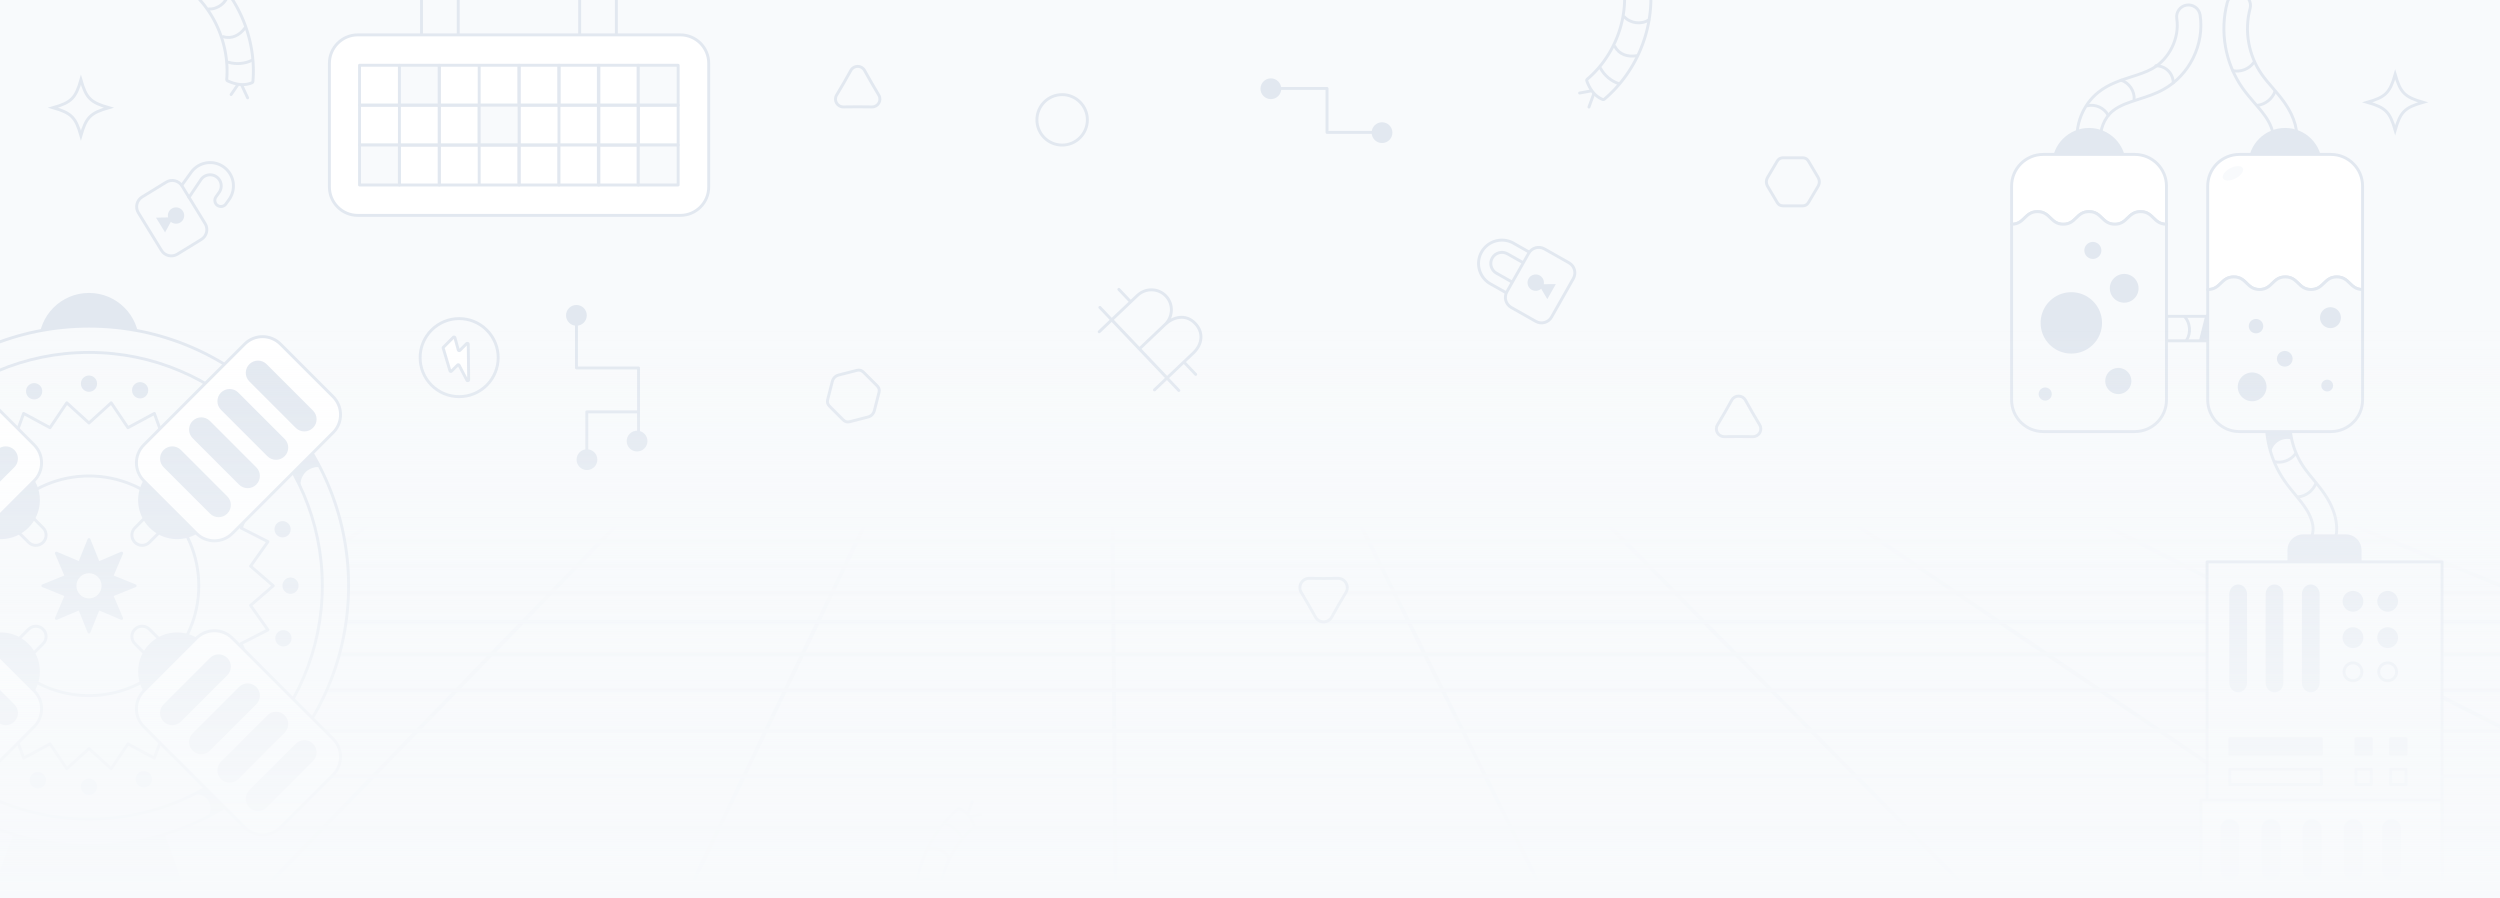 <svg xmlns="http://www.w3.org/2000/svg" width="2560" height="920" fill="none"><rect width="100%" height="100%" fill="#333333" stroke="none"/><g clip-path="url(#a)"><path fill="#F8FAFC" d="M0 0h2560v920H0z"/><g clip-path="url(#b)"><path stroke="#E2E8F0" stroke-miterlimit="10" stroke-width="4" d="m3491.44 979.243-1096.19-447.14H-367.987l-1307.373 447.14h5166.8Zm-4227.35 0 870.314-447.14m-400.642 447.14 651.835-447.14m-182.159 447.14 433.355-447.14m36.414 447.14 214.781-447.14m254.892 447.14-3.6-447.14m473.37 447.14-222.18-447.14m691.85 447.14-440.66-447.14M2552 979.243l-659.14-447.14m1128.91 447.14-877.72-447.14m306.86 22.697H-434.363m2946.053 24.787H-506.812m3085.172 27.217H-586.371m3238.221 29.939H-673.988m3407.198 33.196H-770.996m3594.766 36.937H-879.004m3804.234 41.409H-1000m4039.59 46.658h-4176.05m4306.15 53.025h-4461.28m4610.35 60.85h-4788.15"/><path stroke="#E2E8F0" stroke-linecap="round" stroke-linejoin="round" stroke-width="3" d="M995.525 820.977c-1.929 5.294-3.854 10.596-5.783 15.89 4.79-1.056 9.791-1.657 14.578-2.714"/><path fill="#F8FAFC" stroke="#E2E8F0" stroke-linecap="round" stroke-linejoin="round" stroke-width="3" d="M982.6 828.116c7.55 3.019 12.301 10.08 14.908 17.374.074.176.114.372.116.579l.002.011a1.511 1.511 0 0 1-.646 1.227c-.105.095-.201.174-.291.249l-.016.02c-22.57 19.29-35.827 49.634-34.599 79.305.163 3.947-1.548 7.533-4.331 9.914h-.001a12.336 12.336 0 0 1-7.517 2.954l-.003.002c-6.827.281-12.582-5.022-12.873-11.851l.001-.001c-.764-18.438 2.879-37.365 10.516-54.753 7.641-17.39 19.119-32.863 33.213-44.776a1.504 1.504 0 0 1 1.521-.254Z"/><path stroke="#E2E8F0" stroke-linecap="round" stroke-linejoin="round" stroke-width="3" d="M967.419 842.977c7.251 2.396 13.525 7.653 17.168 14.36m-33.939 11.905c8.372-1.381 16.577 1.134 20.441 8.683M939.24 902.93c7.051-4.614 17.386-3.295 23.054 2.947"/><path fill="url(#c)" d="M-65.215 529.673h2735.97v449.57H-65.215z"/></g><path stroke="#E2E8F0" stroke-linecap="round" stroke-linejoin="round" stroke-width="3" d="M1627.09 109.629c2.1-5.764 4.2-11.538 6.3-17.303-5.21 1.151-10.66 1.805-15.87 2.956"/><path fill="#F8FAFC" stroke="#E2E8F0" stroke-linecap="round" stroke-linejoin="round" stroke-width="3" d="M1641.16 101.855c-8.22-3.287-13.39-10.975-16.23-18.917a1.853 1.853 0 0 1-.13-.63v-.012c.01-.543.28-1.04.71-1.337.11-.103.21-.189.31-.27l.02-.023c24.57-21.005 39.01-54.046 37.67-86.354-.18-4.298 1.69-8.203 4.72-10.795h0a13.398 13.398 0 0 1 8.18-3.218v-.001c7.44-.307 13.7 5.467 14.02 12.903v.001c.83 20.077-3.14 40.686-11.45 59.62-8.32 18.936-20.82 35.784-36.16 48.756-.47.392-1.1.496-1.66.277Z"/><path stroke="#E2E8F0" stroke-linecap="round" stroke-linejoin="round" stroke-width="3" d="M1657.69 85.673c-7.9-2.608-14.73-8.332-18.69-15.635m36.95-12.965c-9.12 1.505-18.05-1.233-22.26-9.453m34.68-27.229c-7.68 5.024-18.93 3.588-25.1-3.208"/><path fill="#F8FAFC" d="M431.629-33.72h37.6v76.225h-37.6V-33.72Zm161.94 0h37.6v76.225h-37.6V-33.72Z"/><path stroke="#E2E8F0" stroke-linecap="round" stroke-linejoin="round" stroke-width="3" d="M431.629-33.72h37.6v76.225h-37.6V-33.72Zm161.94 0h37.6v76.225h-37.6V-33.72Z"/><path fill="#fff" stroke="#E2E8F0" stroke-linecap="round" stroke-linejoin="round" stroke-width="3" d="M696.658 35.716H366.383c-16.053 0-29.067 13.016-29.067 29.072v126.686c0 16.056 13.014 29.072 29.067 29.072h330.275c16.053 0 29.066-13.016 29.066-29.072V64.788c0-16.056-13.013-29.072-29.066-29.072Z"/><path fill="#fff" stroke="#E2E8F0" stroke-linecap="round" stroke-linejoin="round" stroke-width="3" d="M572.391 66.847h-40.844V107.7h40.844V66.847Z"/><path stroke="#E2E8F0" stroke-linecap="round" stroke-linejoin="round" stroke-width="3" d="M613.235 66.847h-40.844V107.7h40.844V66.847Z"/><path stroke="#E2E8F0" stroke-linecap="round" stroke-linejoin="round" stroke-width="3" d="M653.575 66.847H612.73V107.7h40.845V66.847Z"/><path fill="#F8FAFC" stroke="#E2E8F0" stroke-linecap="round" stroke-linejoin="round" stroke-width="3" d="M694.419 66.847h-40.845V107.7h40.845V66.847Z"/><path stroke="#E2E8F0" stroke-linecap="round" stroke-linejoin="round" stroke-width="3" d="M572.391 107.709h-40.844v40.852h40.844v-40.852Zm40.844 0h-40.844v40.852h40.844v-40.852Z"/><path stroke="#E2E8F0" stroke-linecap="round" stroke-linejoin="round" stroke-width="3" d="M653.575 107.709H612.73v40.852h40.845v-40.852Z"/><path stroke="#E2E8F0" stroke-linecap="round" stroke-linejoin="round" stroke-width="3" d="M694.419 107.709h-40.845v40.852h40.845v-40.852ZM409.004 66.847H368.16v40.852h40.844V66.847Z"/><path fill="#F8FAFC" stroke="#E2E8F0" stroke-linecap="round" stroke-linejoin="round" stroke-width="3" d="M449.852 66.847h-40.844v40.852h40.844V66.847Z"/><path stroke="#E2E8F0" stroke-linecap="round" stroke-linejoin="round" stroke-width="3" d="M490.692 66.847h-40.844v40.852h40.844V66.847Zm40.855 0h-40.844v40.852h40.844V66.847Zm-122.543 40.862H368.16v40.852h40.844v-40.852Zm40.848 0h-40.844v40.852h40.844v-40.852Z"/><path stroke="#E2E8F0" stroke-linecap="round" stroke-linejoin="round" stroke-width="3" d="M490.692 107.709h-40.844v40.852h40.844v-40.852Z"/><path fill="#F8FAFC" stroke="#E2E8F0" stroke-linecap="round" stroke-linejoin="round" stroke-width="3" d="M531.547 107.709h-40.844v40.852h40.844v-40.852ZM409.004 148.56H368.16v40.853h40.844V148.56Z"/><path stroke="#E2E8F0" stroke-linecap="round" stroke-linejoin="round" stroke-width="3" d="M449.852 148.56h-40.844v40.853h40.844V148.56Z"/><path stroke="#E2E8F0" stroke-linecap="round" stroke-linejoin="round" stroke-width="3" d="M490.692 148.56h-40.844v40.853h40.844V148.56Zm40.855 0h-40.844v40.853h40.844V148.56Z"/><path stroke="#E2E8F0" stroke-linecap="round" stroke-linejoin="round" stroke-width="3" d="M572.391 148.56h-40.844v40.853h40.844V148.56Z"/><path fill="#fff" stroke="#E2E8F0" stroke-linecap="round" stroke-linejoin="round" stroke-width="3" d="M613.235 148.56h-40.844v40.853h40.844V148.56Z"/><path stroke="#E2E8F0" stroke-linecap="round" stroke-linejoin="round" stroke-width="3" d="M653.575 148.56H612.73v40.853h40.845V148.56Z"/><path fill="#F8FAFC" stroke="#E2E8F0" stroke-linecap="round" stroke-linejoin="round" stroke-width="3" d="M694.419 148.56h-40.845v40.853h40.845V148.56Z"/><path fill="#E2E8F0" stroke="#E2E8F0" stroke-linecap="round" stroke-linejoin="round" stroke-width="3" d="M91.125 401.196c27.534 0 49.855-22.325 49.855-49.865 0-27.54-22.321-49.865-49.855-49.865-27.535 0-49.855 22.325-49.855 49.865 0 27.54 22.32 49.865 49.855 49.865Zm106.28 537.924H-15.148l34.727-97.432h143.099l34.727 97.432Z"/><path fill="#F8FAFC" stroke="#E2E8F0" stroke-linecap="round" stroke-linejoin="round" stroke-width="3" d="M91.127 865.717c146.805 0 265.815-119.033 265.815-265.867 0-146.835-119.01-265.868-265.815-265.868S-174.688 453.015-174.688 599.85c0 146.834 119.01 265.867 265.815 265.867Z"/><path fill="#F8FAFC" stroke="#E2E8F0" stroke-linecap="round" stroke-linejoin="round" stroke-width="3" d="M91.127 838.818c131.951 0 238.919-106.99 238.919-238.968S223.078 360.883 91.126 360.883c-131.951 0-238.919 106.989-238.919 238.967s106.968 238.968 238.92 238.968Z"/><path fill="#F8FAFC" d="m279.807 599.849-23.218 20.117 17.778 25.05-27.364 13.964 11.223 28.596-29.919 6.968 4.052 30.453-30.719-.367-3.318 30.542-29.736-7.68-10.533 28.861-27.02-14.61-17.169 25.468-22.74-20.667-22.733 20.667-17.169-25.468-27.02 14.61-10.533-28.861-29.743 7.68-3.31-30.542-30.72.367 4.052-30.453-29.919-6.968 11.224-28.603-27.365-13.957 17.778-25.05-23.225-20.117 23.225-20.109-17.778-25.057 27.365-13.957-11.224-28.603 29.92-6.968-4.052-30.453 30.719.374 3.31-30.549 29.743 7.687 10.533-28.861 27.02 14.61 17.169-25.476 22.733 20.667 22.74-20.667 17.169 25.476 27.02-14.61 10.533 28.861 29.743-7.687 3.311 30.549 30.719-.374-4.052 30.461 29.919 6.967-11.223 28.596 27.364 13.957-17.778 25.057 23.218 20.109Z"/><path stroke="#E2E8F0" stroke-linecap="round" stroke-linejoin="round" stroke-width="3" d="m279.807 599.849-23.218 20.117 17.778 25.05-27.364 13.964 11.223 28.596-29.919 6.968 4.052 30.453-30.719-.367-3.318 30.542-29.736-7.68-10.533 28.861-27.02-14.61-17.169 25.468-22.74-20.667-22.733 20.667-17.169-25.468-27.02 14.61-10.533-28.861-29.743 7.68-3.31-30.542-30.72.367 4.052-30.453-29.919-6.968 11.224-28.603-27.365-13.957 17.778-25.05-23.225-20.117 23.225-20.109-17.778-25.057 27.365-13.957-11.224-28.603 29.92-6.968-4.052-30.453 30.719.374 3.31-30.549 29.743 7.687 10.533-28.861 27.02 14.61 17.169-25.476 22.733 20.667 22.74-20.667 17.169 25.476 27.02-14.61 10.533 28.861 29.743-7.687 3.311 30.549 30.719-.374-4.052 30.461 29.919 6.967-11.223 28.596 27.364 13.957-17.778 25.057 23.218 20.109Z"/><path fill="#F8FAFC" stroke="#E2E8F0" stroke-linecap="round" stroke-linejoin="round" stroke-width="3" d="M91.127 712.305c62.094 0 112.431-50.348 112.431-112.454 0-62.107-50.337-112.454-112.431-112.454-62.094 0-112.432 50.347-112.432 112.454 0 62.106 50.338 112.454 112.432 112.454Z"/><path fill="#E2E8F0" d="m138.368 599.851-23.93 9.654 10.093 23.758-23.753-10.095-9.653 23.934-9.645-23.934-23.753 10.095 10.093-23.758-23.93-9.654 23.93-9.655-10.093-23.758 23.753 10.095 9.645-23.934 9.653 23.934 23.753-10.095-10.093 23.758 23.93 9.655Z"/><path stroke="#E2E8F0" stroke-linecap="round" stroke-linejoin="round" stroke-width="3" d="m138.368 599.85-23.93 9.655 10.093 23.758-23.753-10.095-9.653 23.934-9.645-23.934-23.753 10.095 10.093-23.758-23.93-9.655 23.93-9.654-10.093-23.758 23.753 10.095 9.645-23.934 9.653 23.934 23.753-10.095-10.093 23.758 23.93 9.654Z"/><path fill="#F8FAFC" d="M91.126 612.714c7.102 0 12.86-5.759 12.86-12.863 0-7.104-5.758-12.863-12.86-12.863-7.103 0-12.86 5.759-12.86 12.863 0 7.104 5.757 12.863 12.86 12.863Z"/><path fill="#F8FAFC" stroke="#E2E8F0" stroke-linecap="round" stroke-linejoin="round" stroke-width="3" d="M22.867 519.256c-4.102-4.103-10.752-4.104-14.852-.003-4.1 4.102-4.1 10.753.002 14.855l21.24 21.244c4.101 4.103 10.751 4.104 14.852.002 4.1-4.101 4.099-10.752-.003-14.855l-21.239-21.243Z"/><path fill="#E2E8F0" stroke="#E2E8F0" stroke-linecap="round" stroke-linejoin="round" stroke-width="3" d="M.87 550.579c21.242 0 38.463-17.225 38.463-38.471 0-21.247-17.22-38.471-38.464-38.471-21.242 0-38.463 17.224-38.463 38.471 0 21.246 17.22 38.471 38.463 38.471Z"/><path fill="#fff" stroke="#E2E8F0" stroke-linecap="round" stroke-linejoin="round" stroke-width="3" d="m-104.979 352.366-53.855 53.866c-10.154 10.155-10.154 26.621 0 36.776L-55.67 546.193c10.153 10.155 26.615 10.155 36.768 0l53.856-53.867c10.153-10.155 10.153-26.62 0-36.776L-68.21 352.366c-10.154-10.156-26.616-10.156-36.769 0Z"/><path fill="#E2E8F0" stroke="#E2E8F0" stroke-linecap="round" stroke-linejoin="round" stroke-width="3" d="m-1.922 461.808-47.497 47.507c-4.297 4.298-4.298 11.265-.002 15.561 4.295 4.296 11.26 4.295 15.558-.003l47.497-47.506c4.297-4.298 4.298-11.265.002-15.562-4.295-4.296-11.26-4.295-15.558.003Z"/><path fill="#F8FAFC" stroke="#E2E8F0" stroke-linecap="round" stroke-linejoin="round" stroke-width="3" d="M138.148 540.499c-4.102 4.103-4.103 10.754-.002 14.855 4.1 4.102 10.75 4.1 14.852-.003l21.239-21.243c4.102-4.103 4.103-10.754.002-14.855-4.1-4.101-10.75-4.1-14.852.003l-21.239 21.243Z"/><path fill="#E2E8F0" stroke="#E2E8F0" stroke-linecap="round" stroke-linejoin="round" stroke-width="3" d="M181.389 550.579c21.243 0 38.463-17.225 38.463-38.471 0-21.247-17.22-38.471-38.463-38.471-21.243 0-38.463 17.224-38.463 38.471 0 21.246 17.22 38.471 38.463 38.471Z"/><path fill="#fff" stroke="#E2E8F0" stroke-linecap="round" stroke-linejoin="round" stroke-width="3" d="m147.315 492.319 53.855 53.866c10.154 10.155 26.616 10.155 36.769 0L341.103 443c10.153-10.155 10.153-26.62 0-36.776l-53.855-53.866c-10.154-10.155-26.616-10.155-36.769 0L147.315 455.543c-10.153 10.155-10.153 26.62 0 36.776Z"/><path fill="#E2E8F0" stroke="#E2E8F0" stroke-linecap="round" stroke-linejoin="round" stroke-width="3" d="m256.406 389.555 47.497 47.507c4.297 4.298 11.263 4.299 15.558.002 4.296-4.296 4.295-11.263-.002-15.561l-47.497-47.507c-4.297-4.297-11.263-4.299-15.559-.002-4.295 4.296-4.294 11.263.003 15.561Zm-87.789 87.815 47.497 47.507c4.297 4.298 11.263 4.299 15.558.003 4.296-4.297 4.295-11.264-.002-15.562l-47.497-47.506c-4.297-4.298-11.263-4.299-15.559-.003-4.295 4.297-4.294 11.264.003 15.561Zm29.703-29.713 47.497 47.507c4.297 4.298 11.263 4.299 15.558.003 4.296-4.297 4.295-11.264-.002-15.562l-47.497-47.506c-4.297-4.298-11.263-4.299-15.559-.003-4.295 4.297-4.294 11.264.003 15.561Zm29.043-29.05 47.497 47.507c4.297 4.298 11.263 4.299 15.558.003 4.296-4.297 4.295-11.264-.002-15.562l-47.497-47.506c-4.297-4.298-11.263-4.299-15.558-.003-4.296 4.296-4.295 11.264.002 15.561Z"/><path fill="#F8FAFC" stroke="#E2E8F0" stroke-linecap="round" stroke-linejoin="round" stroke-width="3" d="M44.11 659.206c4.102-4.103 4.103-10.754.002-14.855-4.1-4.102-10.75-4.1-14.852.003L8.021 665.597c-4.102 4.103-4.103 10.754-.003 14.855 4.101 4.101 10.75 4.1 14.853-.003l21.239-21.243Z"/><path fill="#E2E8F0" stroke="#E2E8F0" stroke-linecap="round" stroke-linejoin="round" stroke-width="3" d="M.87 726.07c21.242 0 38.463-17.224 38.463-38.471 0-21.247-17.22-38.471-38.464-38.471-21.242 0-38.463 17.224-38.463 38.471 0 21.247 17.22 38.471 38.463 38.471Z"/><path fill="#fff" stroke="#E2E8F0" stroke-linecap="round" stroke-linejoin="round" stroke-width="3" d="m34.947 707.379-53.856-53.866c-10.153-10.156-26.615-10.156-36.768 0l-103.164 103.184c-10.154 10.156-10.154 26.621 0 36.776l53.855 53.866c10.154 10.156 26.615 10.156 36.769 0L34.947 744.155c10.153-10.156 10.153-26.621 0-36.776Z"/><path fill="#E2E8F0" stroke="#E2E8F0" stroke-linecap="round" stroke-linejoin="round" stroke-width="3" d="m13.64 722.336-47.496-47.507c-4.297-4.298-11.263-4.299-15.558-.003-4.296 4.297-4.295 11.264.002 15.562l47.497 47.506c4.297 4.298 11.263 4.299 15.558.003 4.296-4.296 4.295-11.263-.002-15.561Z"/><path fill="#F8FAFC" stroke="#E2E8F0" stroke-linecap="round" stroke-linejoin="round" stroke-width="3" d="M159.379 680.445c4.102 4.103 10.752 4.104 14.852.002 4.101-4.101 4.1-10.752-.002-14.855l-21.239-21.243c-4.102-4.103-10.752-4.104-14.852-.003-4.101 4.102-4.1 10.753.002 14.855l21.239 21.244Z"/><path fill="#E2E8F0" stroke="#E2E8F0" stroke-linecap="round" stroke-linejoin="round" stroke-width="3" d="M181.389 726.07c21.243 0 38.463-17.224 38.463-38.471 0-21.247-17.22-38.471-38.463-38.471-21.243 0-38.463 17.224-38.463 38.471 0 21.247 17.22 38.471 38.463 38.471Z"/><path fill="#fff" stroke="#E2E8F0" stroke-linecap="round" stroke-linejoin="round" stroke-width="3" d="m287.249 847.344 53.855-53.867c10.153-10.155 10.153-26.62 0-36.776L237.94 653.517c-10.153-10.156-26.615-10.156-36.769 0l-53.855 53.866c-10.153 10.155-10.154 26.621 0 36.776L250.48 847.344c10.153 10.155 26.615 10.155 36.769 0Z"/><path fill="#E2E8F0" stroke="#E2E8F0" stroke-linecap="round" stroke-linejoin="round" stroke-width="3" d="m271.969 825.709 47.497-47.507c4.297-4.298 4.298-11.265.002-15.561-4.295-4.296-11.261-4.295-15.558.003l-47.497 47.506c-4.297 4.298-4.298 11.265-.003 15.562 4.296 4.296 11.262 4.295 15.559-.003Zm-87.793-87.815 47.497-47.507c4.297-4.298 4.298-11.265.002-15.561-4.295-4.297-11.261-4.296-15.558.002l-47.497 47.507c-4.297 4.298-4.298 11.265-.003 15.561 4.296 4.297 11.262 4.295 15.559-.002Zm29.707 29.714 47.497-47.507c4.297-4.298 4.298-11.265.002-15.561-4.295-4.297-11.261-4.295-15.558.003l-47.497 47.506c-4.297 4.298-4.298 11.265-.003 15.561 4.296 4.297 11.262 4.296 15.559-.002Zm29.043 29.05 47.497-47.507c4.297-4.298 4.298-11.265.002-15.561-4.295-4.296-11.261-4.295-15.558.003l-47.497 47.506c-4.297 4.298-4.298 11.265-.003 15.561 4.296 4.297 11.262 4.296 15.559-.002Z"/><path stroke="#E2E8F0" stroke-linecap="round" stroke-linejoin="round" stroke-width="3" d="M5.031 885.18h24.216v17.98h98.111"/><path stroke="#E2E8F0" stroke-linecap="round" stroke-linejoin="round" stroke-width="3" d="M127.355 939.12v-53.94h50.825"/><path fill="#E2E8F0" d="M91.125 813.987a8.259 8.259 0 0 0 8.258-8.26 8.259 8.259 0 1 0-16.516 0 8.259 8.259 0 0 0 8.258 8.26Zm0-412.797a8.259 8.259 0 0 0 8.258-8.259 8.259 8.259 0 1 0-16.516 0 8.259 8.259 0 0 0 8.258 8.259ZM38.754 807.225a8.259 8.259 0 0 0 8.258-8.259 8.259 8.259 0 1 0-16.516 0 8.259 8.259 0 0 0 8.258 8.259Zm104.75-399.282a8.259 8.259 0 0 0 8.258-8.26 8.259 8.259 0 1 0-16.516 0 8.259 8.259 0 0 0 8.258 8.26Zm3.789 398.248a8.259 8.259 0 0 0 8.258-8.26 8.259 8.259 0 1 0-16.516 0 8.259 8.259 0 0 0 8.258 8.26ZM34.957 408.978a8.258 8.258 0 0 0 8.258-8.259 8.259 8.259 0 1 0-16.516 0 8.258 8.258 0 0 0 8.258 8.259Zm262.527 199.117a8.259 8.259 0 0 0 8.258-8.26 8.259 8.259 0 1 0-16.515 0 8.259 8.259 0 0 0 8.257 8.26Zm-8.113-57.811a8.259 8.259 0 0 0 8.258-8.26 8.259 8.259 0 1 0-16.516 0 8.259 8.259 0 0 0 8.258 8.26Zm.832 111.669a8.259 8.259 0 0 0 8.258-8.26 8.259 8.259 0 1 0-16.516 0 8.259 8.259 0 0 0 8.258 8.26ZM11.324 865.672c21.294-.11 42.589-.212 63.89-.323-20.105 0-40.203-4.456-59.317-10.697-1.27 3.825-3.303 7.195-4.573 11.02Zm188.633-52.374c5.432-.411 10.989 2.503 13.734 7.217 2.745 4.706 2.547 10.976-.485 15.505 5.359-2.922 10.886-6.306 16.252-9.235-6.364-6.388-12.244-13.473-18.608-19.86-3.964 2.283-6.929 4.089-10.893 6.373Zm107.985-314.214c-.902-5.396.845-11.167 4.574-15.161 3.736-3.994 9.373-6.123 14.812-5.58-2.048-4.97-4.426-9.867-6.474-14.838-7.318 5.727-14.945 13.37-20.971 20.447 2.664 5.235 5.388 9.897 8.052 15.132h.007Zm-301.42 22.04c-7.194 7.635-11.216 19.272-9.594 29.639-6.261-.661-9.227-2.306-13.322-5.573 7.898-8.355 15.025-15.704 22.923-24.066h-.007Zm14.56 171.622c4.61 4.479 12.45 5.14 17.749 1.491-1.446 4.39-2.716 8.788-4.155 13.178-4.323-4.581-9.263-10.087-13.587-14.669h-.007Zm121.799-5.163c.8 3.444 3.164 6.498 6.298 8.142 3.134 1.638 6.988 1.843 10.277.536-3.619 3.304-7.715 6.718-11.327 10.022-4.198-5.925-6.907-11.63-5.248-18.692v-.008Zm40.428-159.029c4.477 6.108 5.175 14.772 1.747 21.519 5.219-.375 10.746-1.872 15.238-4.567-5.601-5.719-11.377-11.233-16.978-16.952h-.007Z"/><path stroke="#E2E8F0" stroke-linecap="round" stroke-linejoin="round" stroke-width="3" d="M590.285 326.417v50.324h63.558v74.157"/><path stroke="#E2E8F0" stroke-linecap="round" stroke-linejoin="round" stroke-width="3" d="M653.84 421.763h-52.965v47.674"/><path fill="#E2E8F0" d="M601.039 481.294c5.87 0 10.629-4.759 10.629-10.631 0-5.871-4.759-10.631-10.629-10.631-5.87 0-10.629 4.76-10.629 10.631 0 5.872 4.759 10.631 10.629 10.631Zm-10.793-147.743c5.87 0 10.629-4.76 10.629-10.631 0-5.872-4.759-10.631-10.629-10.631-5.87 0-10.629 4.759-10.629 10.631 0 5.871 4.759 10.631 10.629 10.631Zm62.114 128.744c5.87 0 10.628-4.76 10.628-10.631 0-5.872-4.758-10.631-10.628-10.631-5.871 0-10.63 4.759-10.63 10.631 0 5.871 4.759 10.631 10.63 10.631Z"/><path fill="#F8FAFC" stroke="#E2E8F0" stroke-linecap="round" stroke-linejoin="round" stroke-width="3" d="M1765.62 447.142c-6.21.058-10.11-6.69-6.95-12.041l7.46-12.649 7.22-12.785c3.06-5.409 10.85-5.409 13.91 0l7.22 12.785 7.46 12.649c3.16 5.351-.74 12.099-6.95 12.041l-14.69-.135-14.68.135ZM863.592 109.487c-6.213.057-10.108-6.69-6.952-12.041l7.459-12.65 7.225-12.785c3.057-5.409 10.848-5.409 13.904 0l7.225 12.785 7.46 12.65c3.156 5.351-.74 12.098-6.952 12.041l-14.685-.136-14.684.136Z"/><path stroke="#E2E8F0" stroke-linecap="round" stroke-linejoin="round" stroke-width="3" d="M1412.54 135.598h-53.67v-45.03h-55.62"/><path fill="#E2E8F0" d="M1290.74 90.874c0 5.871 4.76 10.631 10.63 10.631 5.87 0 10.63-4.76 10.63-10.631s-4.76-10.631-10.63-10.631c-5.87 0-10.63 4.76-10.63 10.631Zm113.83 44.959c0 5.872 4.75 10.631 10.63 10.631 5.87 0 10.62-4.759 10.62-10.631 0-5.871-4.75-10.631-10.62-10.631-5.88 0-10.63 4.76-10.63 10.631Z"/><path stroke="#E2E8F0" stroke-linecap="round" stroke-linejoin="round" stroke-width="3" d="M253.572 100.183c-2.59-5.562-5.191-11.126-7.781-16.688-2.874 4.502-6.261 8.815-9.135 13.317"/><path fill="#F8FAFC" stroke="#E2E8F0" stroke-linecap="round" stroke-linejoin="round" stroke-width="3" d="M258.026 84.735c-8.137 3.489-17.229 1.71-24.851-1.898a1.652 1.652 0 0 1-.535-.357l-.01-.007a1.642 1.642 0 0 1-.447-1.442c.007-.154.021-.289.032-.415l-.004-.028c2.526-32.23-10.628-65.802-34.414-87.702-3.164-2.914-4.607-6.993-4.298-10.968h.001a13.433 13.433 0 0 1 3.512-8.063l.001-.003c5.039-5.474 13.552-5.822 19.033-.788v.002C230.828-13.325 242.594 4.052 250.1 23.32c7.505 19.272 10.579 40.023 8.901 60.048a1.636 1.636 0 0 1-.975 1.366Z"/><path stroke="#E2E8F0" stroke-linecap="round" stroke-linejoin="round" stroke-width="3" d="M258.271 61.604c-7.426 3.737-16.303 4.52-24.271 2.162m16.962-35.298c-5.381 7.51-13.633 11.89-22.419 9.054m5.27-43.776c-1.876 8.98-10.847 15.923-20.016 15.481"/><circle cx="1087.63" cy="122.731" r="25.83" stroke="#E2E8F0" stroke-linecap="round" stroke-linejoin="round" stroke-width="3"/><path stroke="#E2E8F0" stroke-linecap="round" stroke-width="3" d="m1138.48 327.468 28.3 29.766m-28.3-29.766 26.22-24.924c8.31-7.9 21.38-7.641 29.19.579 7.82 8.219 7.42 21.287-.89 29.188m-54.52-4.843-12.89 12.261m41.19 17.505 28.3 29.766m-28.3-29.766s15.3-14.549 26.22-24.923m0 0c7.7-7.323 20.85-11.662 30.92-1.065 8.61 9.06 7.51 21.197-1.92 30.164L1195.08 387m0 0-12.9 12.261m-36.47-102.952 12.13 12.757m54.44 61.586 12.12 12.757m-98.13-68.617 80.85 85.047"/><path stroke="#E2E8F0" stroke-linecap="round" stroke-linejoin="round" stroke-width="3" d="m210.067 228.976-23.683-38.571c-3.403-5.542-10.654-7.276-16.196-3.874l-24.645 15.133c-5.542 3.402-7.277 10.654-3.874 16.196l23.683 38.571c3.403 5.542 10.654 7.276 16.196 3.873l24.645-15.132c5.542-3.403 7.277-10.654 3.874-16.196Z"/><path fill="#E2E8F0" d="m169.036 237.988 5.877-10.843c2.681 2.235 6.592 2.635 9.732.707 3.94-2.416 5.169-7.569 2.753-11.509-2.416-3.94-7.569-5.169-11.509-2.753-3.14 1.928-4.55 5.594-3.772 9l-12.329.332 9.248 15.066Z"/><path stroke="#E2E8F0" stroke-linecap="round" stroke-linejoin="round" stroke-width="3" d="m186.206 189.657 9.374-12.986c7.565-10.789 22.5-13.408 33.285-5.839 10.785 7.569 13.403 22.504 5.834 33.289l-3.321 4.668a6.258 6.258 0 0 1-8.71 1.528 6.26 6.26 0 0 1-1.528-8.709l3.322-4.669c3.611-5.144 2.361-12.262-2.783-15.874-5.144-3.611-12.262-2.361-15.874 2.783l-12.283 18.269"/><path fill="#F8FAFC" stroke="#E2E8F0" stroke-linecap="round" stroke-linejoin="round" stroke-width="3" d="M498.422 394.465c15.605-15.605 15.605-40.905 0-56.51-15.605-15.605-40.906-15.605-56.511 0-15.605 15.605-15.605 40.905 0 56.51 15.605 15.605 40.906 15.605 56.511 0Z"/><path fill="#fff" stroke="#E2E8F0" stroke-linecap="round" stroke-linejoin="round" stroke-width="3" d="m453.857 356.534 6.875 23.097a.982.982 0 0 0 1.628.392l6.214-6.213a.981.981 0 0 1 1.564.242l7.94 15.228c.477.918 1.865.566 1.856-.466l-.448-36.255c-.012-.869-1.062-1.295-1.674-.683l-6.875 6.875a.982.982 0 0 1-1.628-.392l-3.464-12.545a.983.983 0 0 0-1.629-.392l-10.12 10.12a.983.983 0 0 0-.238.998l-.001-.006Z"/><path stroke="#E2E8F0" stroke-linecap="round" stroke-linejoin="round" stroke-width="3" d="m1565.39 259.31-22.34 39.447c-3.21 5.668-1.22 12.865 4.45 16.075l25.2 14.276c5.67 3.211 12.87 1.218 16.08-4.449l22.34-39.448c3.21-5.667 1.22-12.865-4.45-16.075l-25.2-14.276c-5.67-3.21-12.87-1.218-16.08 4.45Z"/><path fill="#E2E8F0" d="m1593.17 290.92-12.36.1c.66-3.434-.88-7.057-4.09-8.876a8.377 8.377 0 0 0-11.42 3.161c-2.28 4.026-.87 9.138 3.16 11.418 3.21 1.819 7.11 1.278 9.72-1.054l6.27 10.65 8.72-15.409v.01Z"/><path stroke="#E2E8F0" stroke-linecap="round" stroke-linejoin="round" stroke-width="3" d="m1558.99 268.613-15.38-8.711c-5.48-3.103-12.46-1.167-15.56 4.306-3.1 5.474-1.17 12.455 4.31 15.555l15.38 8.711"/><path stroke="#E2E8F0" stroke-linecap="round" stroke-linejoin="round" stroke-width="3" d="m1541.56 299.371-15.38-8.71c-11.48-6.506-15.54-21.143-9.03-32.625 6.5-11.481 21.14-15.533 32.62-9.03l15.38 8.71m254.41-92.172c.46-.795.99-1.497 1.55-2.105.58-.592 1.31-1.053 2.19-1.38.9-.328 2.05-.491 3.44-.491h18.34c1.39 0 2.53.163 3.39.491.86.327 1.57.779 2.14 1.356.55.594 1.07 1.279 1.54 2.059l9.32 15.744c.97 1.654 1.47 3.298 1.49 4.936.01 1.638-.48 3.306-1.49 5.006l-9.32 15.745c-.47.779-.99 1.457-1.54 2.035-.57.592-1.28 1.052-2.14 1.38-.86.327-2 .491-3.39.491h-18.34c-1.39 0-2.54-.164-3.44-.491-.88-.328-1.61-.795-2.19-1.404a11.202 11.202 0 0 1-1.55-2.081l-9.33-15.745c-1.92-3.274-1.92-6.542 0-9.802l9.33-15.744ZM876.875 379.396a11.4 11.4 0 0 1 2.586-.391c.828-.01 1.667.178 2.525.573.867.404 1.793 1.098 2.776 2.082l12.971 12.97c.984.984 1.669 1.901 2.046 2.742.378.84.564 1.665.556 2.474a12.194 12.194 0 0 1-.368 2.543l-4.543 17.723c-.481 1.857-1.287 3.377-2.436 4.543-1.15 1.167-2.678 1.999-4.594 2.487l-17.723 4.543c-.882.221-1.727.335-2.527.351-.819.018-1.649-.161-2.49-.539-.841-.377-1.758-1.063-2.742-2.046l-12.97-12.971c-.984-.983-1.678-1.909-2.082-2.776-.395-.858-.578-1.703-.557-2.542.019-.82.135-1.684.375-2.569l4.535-17.731c.958-3.674 3.268-5.984 6.931-6.931l17.731-4.535Z"/><path fill="#F8FAFC" stroke="#E2E8F0" stroke-linecap="round" stroke-linejoin="round" stroke-width="3" d="m1355.36 592.4-14.67-.136c-7.38-.068-12 7.947-8.25 14.304l7.45 12.637 7.22 12.773c3.63 6.425 12.88 6.425 16.51 0l7.22-12.773 7.45-12.637c3.75-6.357-.88-14.372-8.25-14.304l-14.68.136Zm1024.27-31.691c-.78-.019-1.56-.113-2.36-.29-6.5-1.457-10.61-7.918-9.16-14.426 2.16-9.655-3.62-20.29-7.26-25.771-3.11-4.688-6.77-9.141-10.63-13.866-4.05-4.93-8.23-10.019-11.98-15.659-17.05-25.594-22.06-58.489-13.39-87.995 1.88-6.406 8.6-10.066 15-8.189 6.41 1.877 10.07 8.6 8.19 14.996-6.68 22.727-2.83 48.069 10.31 67.78 3.09 4.64 6.71 9.057 10.55 13.726 4.08 4.976 8.31 10.121 12.09 15.836 10.09 15.22 13.79 30.57 10.71 44.399a12.083 12.083 0 0 1-12.07 9.449v.01Z"/><path stroke="#E2E8F0" stroke-linecap="round" stroke-linejoin="round" stroke-width="3" d="M2328.99 472.758c7.79 1.821 16.5-1.335 21.32-7.722m2.83 43.804c8-.691 15.38-6.247 18.24-13.745"/><path fill="#F8FAFC" stroke="#E2E8F0" stroke-linecap="round" stroke-linejoin="round" stroke-width="3" d="M2139.4 159.06c-5.86 0-11-4.267-11.93-10.243-3.12-20.262 5.21-41.607 21.27-54.371 10.45-8.32 22.4-12.138 33.95-15.836 7.62-2.437 14.81-4.743 21.01-8.18 17.7-9.823 28.34-31.467 25.31-51.477-1-6.601 3.54-12.754 10.14-13.753 6.59-1 12.75 3.538 13.75 10.14 4.56 30.104-10.85 61.45-37.47 76.22-8.28 4.595-16.97 7.377-25.38 10.066-9.91 3.175-19.28 6.172-26.26 11.728-9.24 7.349-14.22 20.113-12.42 31.775 1.02 6.592-3.5 12.764-10.1 13.782-.62.093-1.25.14-1.85.14l-.02.009Zm200 .01c-.77 0-1.57-.075-2.35-.234-6.55-1.297-10.8-7.647-9.52-14.192 1.92-9.702-4.12-20.197-7.89-25.585-3.22-4.603-6.99-8.973-10.98-13.595-4.16-4.827-8.47-9.813-12.36-15.36-17.68-25.164-23.49-57.929-15.55-87.64 1.72-6.443 8.34-10.271 14.79-8.553 6.45 1.718 10.28 8.347 8.56 14.79-6.12 22.886-1.65 48.125 11.98 67.51 3.2 4.556 6.93 8.888 10.88 13.464 4.21 4.874 8.56 9.916 12.49 15.528 10.47 14.958 14.55 30.215 11.8 44.119-1.14 5.751-6.19 9.739-11.84 9.739l-.01.009Z"/><path fill="#E2E8F0" stroke="#E2E8F0" stroke-linecap="round" stroke-linejoin="round" stroke-width="3" d="M2139.17 204.888c19.99 0 36.19-16.199 36.19-36.182s-16.2-36.182-36.19-36.182c-19.98 0-36.18 16.199-36.18 36.182s16.2 36.182 36.18 36.182Zm200.82 0c19.98 0 36.18-16.199 36.18-36.182s-16.2-36.182-36.18-36.182-36.18 16.199-36.18 36.182 16.2 36.182 36.18 36.182Z"/><path stroke="#E2E8F0" stroke-linecap="round" stroke-linejoin="round" stroke-width="3" d="M2137.41 108.294c8.19-1.989 17.49 2.25 21.35 9.748m13.35-35.902c8.17 2.623 13.96 11.279 13.25 19.832m22.23-34.586c4.61-.112 9.24 1.709 12.55 4.93 3.32 3.221 5.25 7.797 5.27 12.419m61.2-12.345c7.82 1.626 16.46-1.745 21.11-8.244m3.92 43.719c7.98-.887 15.22-6.62 17.9-14.193"/><path fill="#F8FAFC" stroke="#E2E8F0" stroke-linecap="round" stroke-linejoin="round" stroke-width="3" d="M2260.99 323.929h-42.28v25.034h42.28v-25.034Z"/><path stroke="#E2E8F0" stroke-linecap="round" stroke-linejoin="round" stroke-width="3" d="M2236.95 324.034c5.96 6.508 6.82 17.115 1.99 24.501"/><path fill="#E2E8F0" stroke="#E2E8F0" stroke-linecap="round" stroke-linejoin="round" stroke-width="3" d="M2358.52 548.664h43.56c8.08 0 14.65 6.564 14.65 14.65v12.045h-72.87v-12.045c0-8.086 6.56-14.65 14.65-14.65h.01Z"/><path fill="#F8FAFC" stroke="#E2E8F0" stroke-linecap="round" stroke-linejoin="round" stroke-width="3" d="M2500.67 575.366h-240.62v346.173h240.62V575.366Z"/><path fill="#fff" stroke="#E2E8F0" stroke-linecap="round" stroke-linejoin="round" stroke-width="3" d="M2500.66 819.164h-246.91v102.365h246.91V819.164Z"/><path fill="#E2E8F0" stroke="#E2E8F0" stroke-linecap="round" stroke-linejoin="round" stroke-width="3" d="M2409.75 840.474h-.01c-4.47 0-8.09 3.625-8.09 8.096v43.558c0 4.471 3.62 8.096 8.09 8.096h.01c4.47 0 8.1-3.625 8.1-8.096V848.57c0-4.471-3.63-8.096-8.1-8.096Zm39.21 0h-.01c-4.47 0-8.09 3.625-8.09 8.096v43.558c0 4.471 3.62 8.096 8.09 8.096h.01c4.48 0 8.1-3.625 8.1-8.096V848.57a8.094 8.094 0 0 0-8.1-8.096Zm-165.64 0h-.01c-4.47 0-8.1 3.625-8.1 8.096v43.558c0 4.471 3.63 8.096 8.1 8.096h.01c4.47 0 8.09-3.625 8.09-8.096V848.57c0-4.471-3.62-8.096-8.09-8.096Zm84.33 0h-.01c-4.47 0-8.09 3.625-8.09 8.096v43.558c0 4.471 3.62 8.096 8.09 8.096h.01c4.47 0 8.1-3.625 8.1-8.096V848.57c0-4.471-3.63-8.096-8.1-8.096Zm-42.11 0h-.01c-4.47 0-8.09 3.625-8.09 8.096v43.558c0 4.471 3.62 8.096 8.09 8.096h.01c4.47 0 8.1-3.625 8.1-8.096V848.57c0-4.471-3.63-8.096-8.1-8.096Zm83.89-215.628a9.12 9.12 0 0 0 9.12-9.123 9.119 9.119 0 0 0-9.12-9.122c-5.04 0-9.13 4.084-9.13 9.122 0 5.039 4.09 9.123 9.13 9.123Z"/><path fill="#F8FAFC" stroke="#E2E8F0" stroke-linecap="round" stroke-linejoin="round" stroke-width="3" d="M2409.43 697.051c5.04 0 9.12-4.084 9.12-9.122a9.12 9.12 0 0 0-9.12-9.123c-5.04 0-9.13 4.084-9.13 9.123 0 5.038 4.09 9.122 9.13 9.122Z"/><path fill="#E2E8F0" stroke="#E2E8F0" stroke-linecap="round" stroke-linejoin="round" stroke-width="3" d="M2409.43 662.094a9.12 9.12 0 0 0 9.12-9.123 9.119 9.119 0 0 0-9.12-9.122c-5.04 0-9.13 4.084-9.13 9.122 0 5.039 4.09 9.123 9.13 9.123Zm18.74 94.455h-15.71v15.705h15.71v-15.705Zm-51.14 0h-93.72v15.705h93.72v-15.705Z"/><path fill="#F8FAFC" stroke="#E2E8F0" stroke-linecap="round" stroke-linejoin="round" stroke-width="3" d="M2428.17 787.651h-15.71v15.705h15.71v-15.705Zm-51.14 0h-93.72v15.705h93.72v-15.705Z"/><path fill="#E2E8F0" stroke="#E2E8F0" stroke-linecap="round" stroke-linejoin="round" stroke-width="3" d="M2444.97 624.846a9.12 9.12 0 0 0 9.12-9.123 9.119 9.119 0 0 0-9.12-9.122 9.119 9.119 0 0 0-9.12 9.122 9.12 9.12 0 0 0 9.12 9.123Z"/><path fill="#F8FAFC" stroke="#E2E8F0" stroke-linecap="round" stroke-linejoin="round" stroke-width="3" d="M2444.97 697.051c5.04 0 9.12-4.084 9.12-9.122a9.12 9.12 0 0 0-9.12-9.123 9.12 9.12 0 0 0-9.12 9.123 9.119 9.119 0 0 0 9.12 9.122Z"/><path fill="#E2E8F0" stroke="#E2E8F0" stroke-linecap="round" stroke-linejoin="round" stroke-width="3" d="M2444.97 662.094a9.12 9.12 0 0 0 9.12-9.123 9.119 9.119 0 0 0-9.12-9.122 9.119 9.119 0 0 0-9.12 9.122 9.12 9.12 0 0 0 9.12 9.123Zm18.74 94.455H2448v15.705h15.71v-15.705Z"/><path fill="#F8FAFC" stroke="#E2E8F0" stroke-linecap="round" stroke-linejoin="round" stroke-width="3" d="M2463.71 787.651H2448v15.705h15.71v-15.705Z"/><path fill="#E2E8F0" stroke="#E2E8F0" stroke-linecap="round" stroke-linejoin="round" stroke-width="3" d="M2373.79 608.31c0-4.58-3.39-8.292-7.57-8.292s-7.57 3.712-7.57 8.292v90.815c0 4.579 3.39 8.291 7.57 8.291s7.57-3.712 7.57-8.291V608.31Zm-37.16 0c0-4.58-3.39-8.292-7.57-8.292-4.19 0-7.58 3.712-7.58 8.292v90.815c0 4.579 3.39 8.291 7.58 8.291 4.18 0 7.57-3.712 7.57-8.291V608.31Zm-37.17 0c0-4.58-3.39-8.292-7.57-8.292s-7.57 3.712-7.57 8.292v90.815c0 4.579 3.39 8.291 7.57 8.291s7.57-3.712 7.57-8.291V608.31Z"/><path fill="#fff" stroke="#E2E8F0" stroke-linecap="round" stroke-linejoin="round" stroke-width="3" d="M2287.37 283.567c13.2 0 13.2 12.885 26.39 12.885 13.19 0 13.19-12.885 26.38-12.885 13.18 0 13.19 12.885 26.38 12.885 13.18 0 13.19-12.885 26.37-12.885 13.19 0 13.2 12.885 26.38 12.885V190.529c0-17.89-14.5-32.391-32.39-32.391h-93.8c-17.89 0-32.39 14.501-32.39 32.391v105.905l.3.028c13.19 0 13.19-12.886 26.38-12.886v-.009Z"/><path fill="#F8FAFC" stroke="#E2E8F0" stroke-linecap="round" stroke-linejoin="round" stroke-width="3" d="M2293.09 441.926h93.8c17.89 0 32.39-14.501 32.39-32.391V296.459c-13.19 0-13.19-12.885-26.38-12.885-13.18 0-13.19 12.885-26.38 12.885-13.18 0-13.19-12.885-26.37-12.885-13.19 0-13.2 12.885-26.38 12.885-13.19 0-13.19-12.885-26.39-12.885-13.19 0-13.19 12.885-26.39 12.885l-.29-.028v113.104c0 17.89 14.5 32.391 32.39 32.391Z"/><path fill="#fff" stroke="#E2E8F0" stroke-linecap="round" stroke-linejoin="round" stroke-width="3" d="M2086.41 216.719c13.2 0 13.2 12.886 26.39 12.886 13.19 0 13.19-12.886 26.38-12.886 13.18 0 13.19 12.886 26.38 12.886 13.18 0 13.19-12.886 26.37-12.886 13.19 0 13.2 12.886 26.38 12.886h.15v-39.086c0-17.891-14.5-32.392-32.39-32.392h-93.8c-17.89 0-32.39 14.501-32.39 32.392v39.058l.14.028c13.2 0 13.2-12.886 26.39-12.886Z"/><path fill="#F8FAFC" stroke="#E2E8F0" stroke-linecap="round" stroke-linejoin="round" stroke-width="3" d="M2092.27 441.927h93.81c17.89 0 32.39-14.501 32.39-32.391V229.615h-.15c-13.19 0-13.19-12.886-26.38-12.886-13.18 0-13.19 12.886-26.38 12.886-13.18 0-13.19-12.886-26.38-12.886-13.18 0-13.19 12.886-26.37 12.886-13.19 0-13.2-12.886-26.39-12.886-13.19 0-13.19 12.886-26.39 12.886l-.15-.028v179.949c0 17.89 14.5 32.391 32.39 32.391Z"/><path fill="#E2E8F0" d="M2121.03 362.062c17.36 0 31.42-14.067 31.42-31.42s-14.06-31.42-31.42-31.42c-17.35 0-31.42 14.067-31.42 31.42s14.07 31.42 31.42 31.42Zm54.15-52.138c8.12 0 14.7-6.584 14.7-14.706s-6.58-14.707-14.7-14.707c-8.13 0-14.71 6.585-14.71 14.707s6.58 14.706 14.71 14.706Zm-32.09-44.792c4.8 0 8.69-3.892 8.69-8.693a8.691 8.691 0 0 0-8.69-8.693c-4.8 0-8.7 3.892-8.7 8.693s3.9 8.693 8.7 8.693Zm26.06 138.372c7.39 0 13.37-5.986 13.37-13.371 0-7.385-5.98-13.371-13.37-13.371-7.38 0-13.37 5.986-13.37 13.371 0 7.385 5.99 13.371 13.37 13.371Zm137.05 7.347c8.12 0 14.7-6.584 14.7-14.706s-6.58-14.706-14.7-14.706-14.71 6.584-14.71 14.706 6.59 14.706 14.71 14.706Zm33.41-35.427a8.02 8.02 0 0 0 8.02-8.021 8.02 8.02 0 1 0-16.04 0 8.02 8.02 0 0 0 8.02 8.021Zm-29.41-34.089c4.05 0 7.34-3.29 7.34-7.348 0-4.059-3.29-7.349-7.34-7.349a7.349 7.349 0 1 0 0 14.697Zm72.85 59.488a6.02 6.02 0 0 0 6.02-6.013 6.02 6.02 0 0 0-6.02-6.013 6.01 6.01 0 0 0-6.01 6.013 6.01 6.01 0 0 0 6.01 6.013Zm-288.75 9.365c3.69 0 6.68-2.993 6.68-6.685a6.683 6.683 0 0 0-6.68-6.686 6.691 6.691 0 0 0-6.69 6.686c0 3.692 3 6.685 6.69 6.685Zm292.1-74.204c5.9 0 10.69-4.786 10.69-10.691 0-5.905-4.79-10.691-10.69-10.691-5.91 0-10.69 4.786-10.69 10.691 0 5.905 4.78 10.691 10.69 10.691Zm-244.85-178.922a66.373 66.373 0 0 1-30.51-10.112c-1.58 3.632-4.03 7.078-5.61 10.71 11.63.364 24.48-.962 36.12-.598Zm171.03-12.782c4.76 8.833 15.13 14.295 25.1 13.24-10.16-.252-20.81.019-30.97-.242 2.44-4.268 3.42-8.731 5.87-13.007v.009Zm9.3 298.224c.9 6.705 2.86 13.418 3.76 20.132 1.05-4.548 4.04-8.6 8.09-10.934 4.04-2.325 9.06-2.895 13.51-1.522-.65-2.624-1.59-6.088-2.23-8.712-8.03.168-15.1.868-23.13 1.046v-.01Zm-64.19-117.557-5.91 23.596c2.95-.168 6.28-.775 9.22-.953.02-5.247.23-10.551.25-15.799 0-3.445-.26-8.357-.26-11.802-.81 1.475-2.9 3.315-3.31 4.949l.01.009Z"/><path fill="#F8FAFC" d="M2289.22 182.709c5.6-2.883 8.94-7.562 7.45-10.451-1.49-2.889-7.23-2.893-12.84-.01-5.6 2.884-8.94 7.563-7.45 10.452 1.49 2.888 7.23 2.893 12.84.009Z"/><path stroke="#E2E8F0" stroke-linecap="round" stroke-width="3" d="M2481.17 104.767c-18.77 5.393-23.13 9.767-28.53 28.532-5.39-18.77-9.77-23.139-28.53-28.532 18.77-5.393 23.14-9.768 28.53-28.532 5.4 18.77 9.77 23.139 28.53 28.532Zm-2369.774 5.511c-18.77 5.393-23.138 9.767-28.531 28.531-5.394-18.769-9.768-23.138-28.533-28.531 18.77-5.394 23.139-9.768 28.533-28.532 5.393 18.769 9.767 23.138 28.531 28.532Z"/><path fill="url(#d)" d="M2629 1165.8h2650.3v590.897H2629z" transform="rotate(-180 2629 1165.8)"/><path fill="url(#e)" d="M2629.31 920h2698.62v584.016H2629.31z" transform="rotate(-180 2629.31 920)"/></g><defs><linearGradient id="c" x1="1302.77" x2="1302.77" y1="529.673" y2="979.243" gradientUnits="userSpaceOnUse"><stop stop-color="#F8FAFC"/><stop offset="1" stop-color="#F8FAFC" stop-opacity="0"/></linearGradient><linearGradient id="d" x1="3954.15" x2="3954.15" y1="1165.8" y2="1756.69" gradientUnits="userSpaceOnUse"><stop stop-color="#F8FAFC"/><stop offset="1" stop-color="#F8FAFC" stop-opacity="0"/></linearGradient><linearGradient id="e" x1="3978.62" x2="3978.62" y1="920" y2="1504.02" gradientUnits="userSpaceOnUse"><stop stop-color="#F8FAFC"/><stop offset="1" stop-color="#F8FAFC" stop-opacity="0"/></linearGradient><clipPath id="a"><path fill="#fff" d="M0 0h2560v920H0z"/></clipPath><clipPath id="b"><path fill="#fff" d="M-1691 529.673h5196v452h-5196z"/></clipPath></defs></svg>